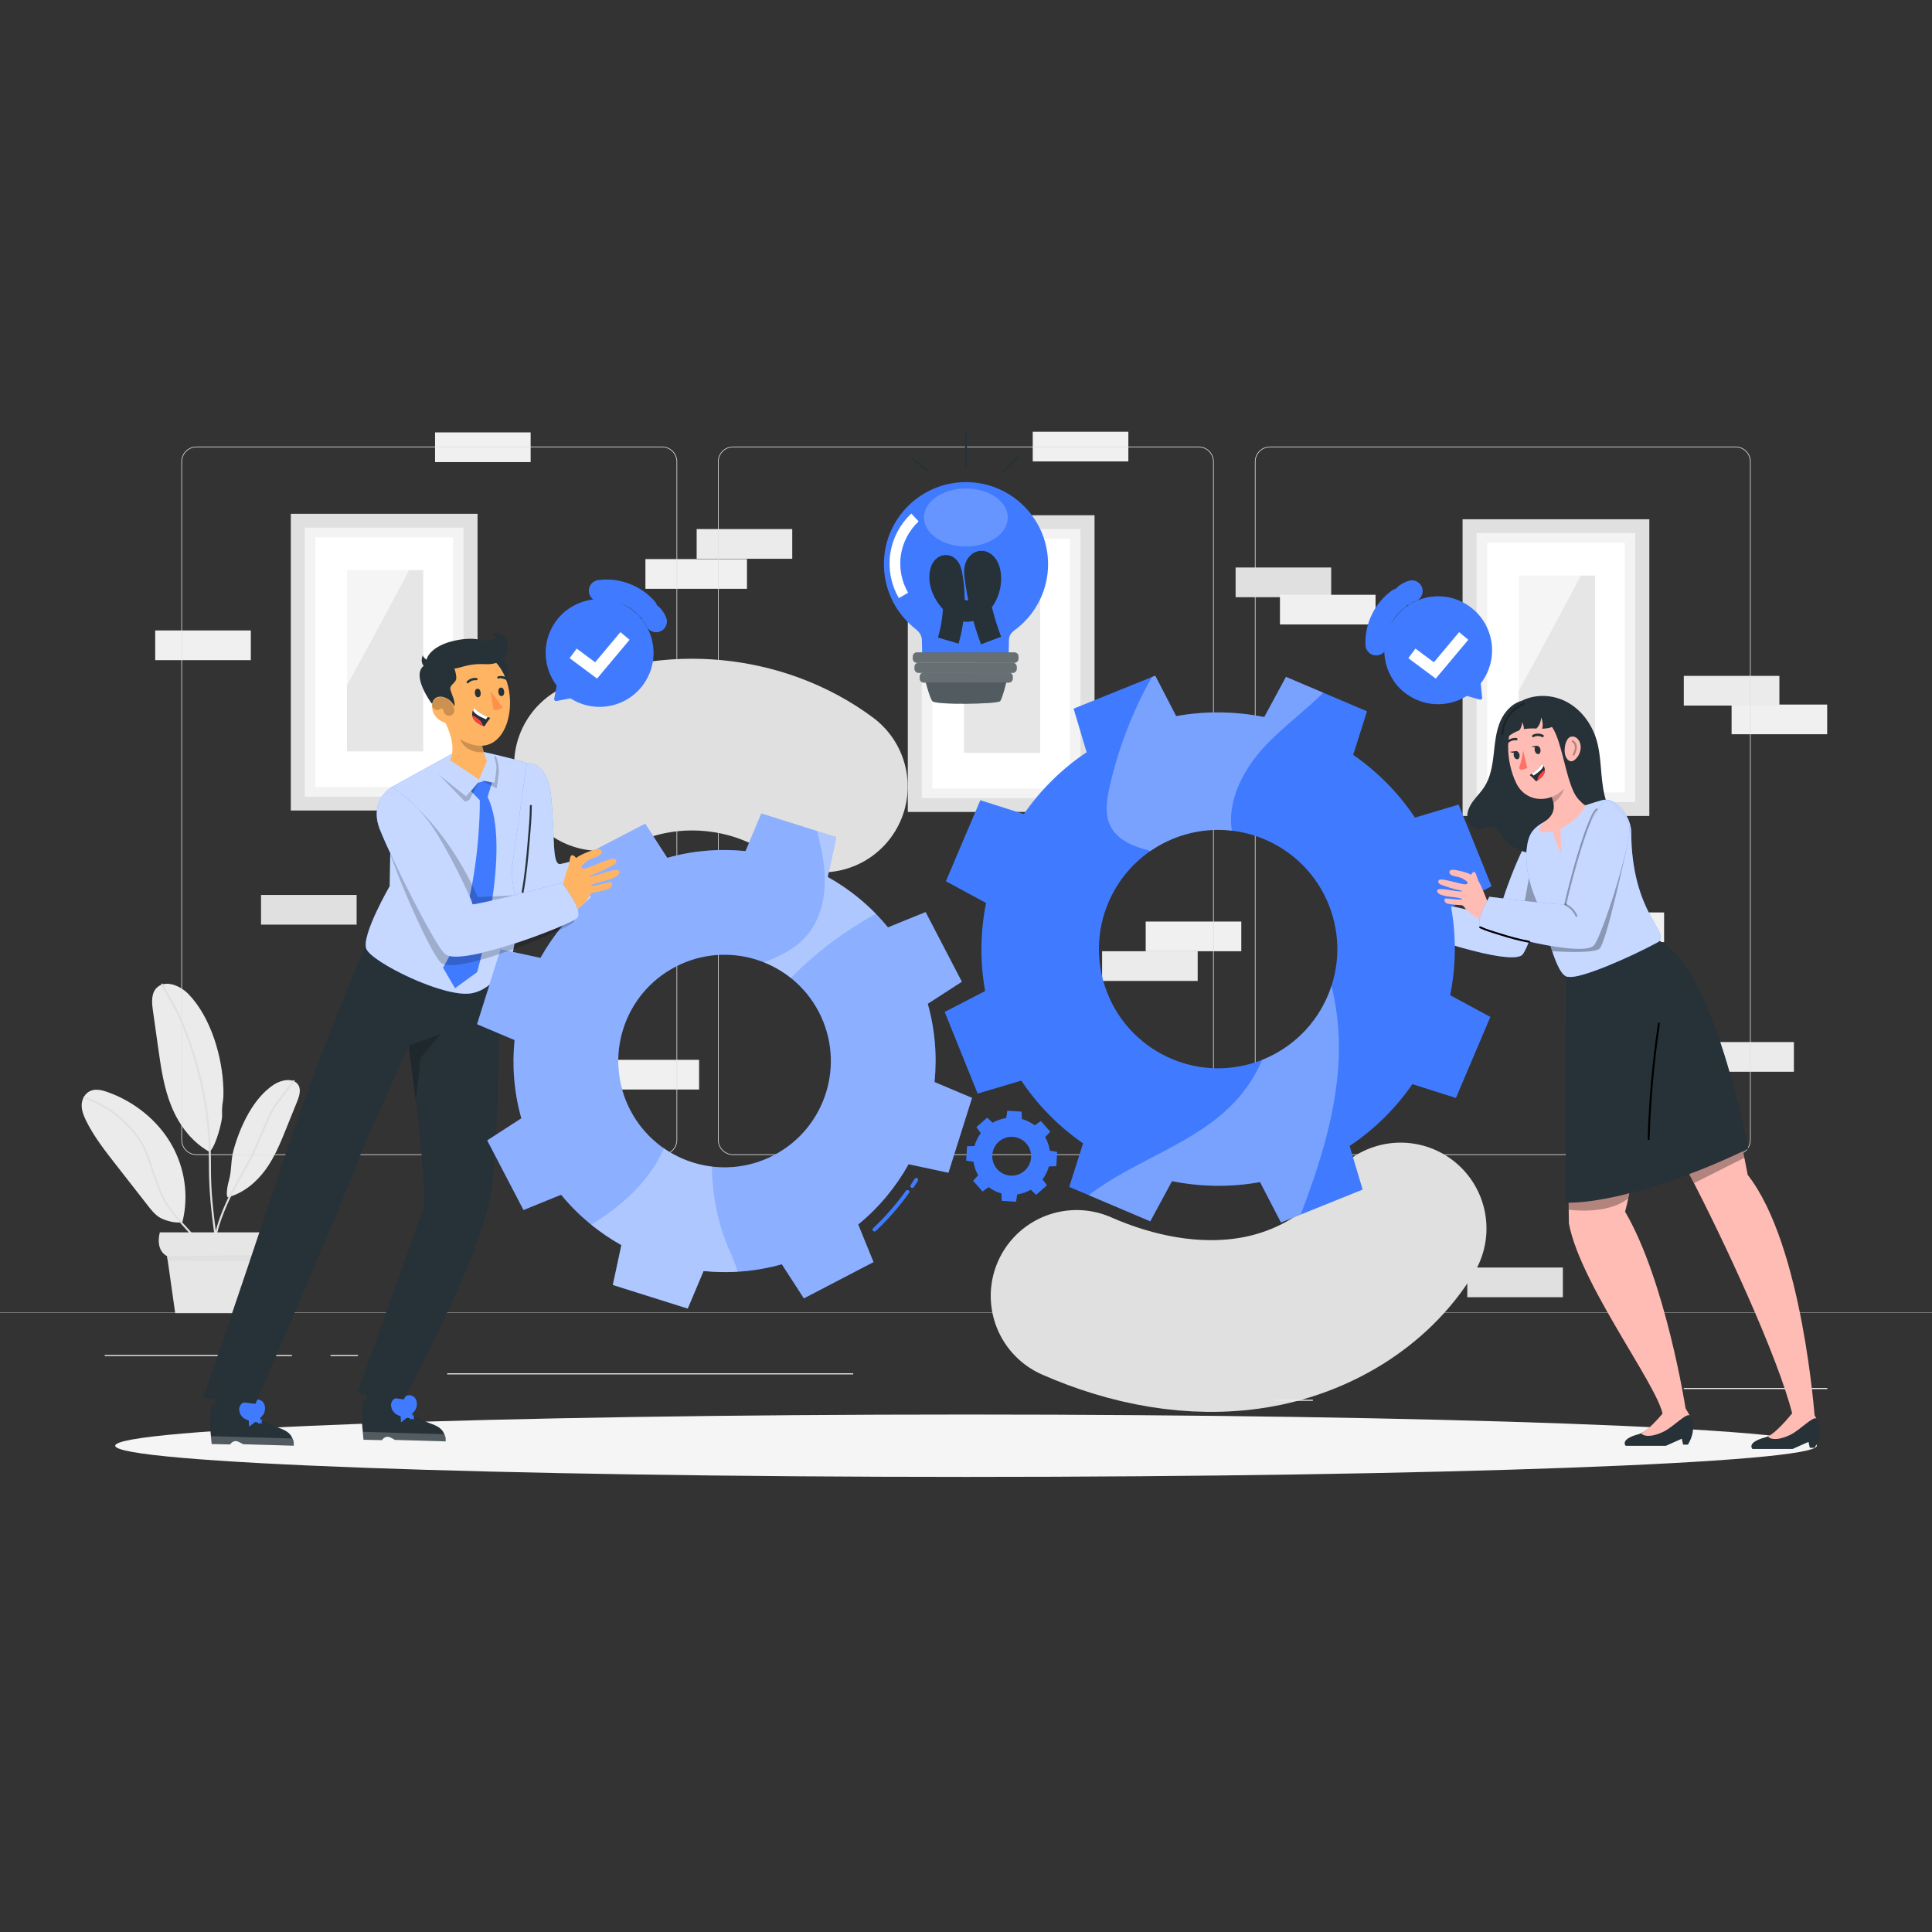 <svg width="90" height="90" viewBox="0 0 90 90" fill="none" xmlns="http://www.w3.org/2000/svg">
<rect x="0" y="0" width="90" height="90" fill="#333333" stroke="none"/>
<path d="M27.949 35.636C31.231 34.068 35.366 34.469 38.284 36.639" stroke="#E0E0E0" stroke-width="8" stroke-miterlimit="10" stroke-linecap="round" stroke-linejoin="round"/>
<path d="M38.336 35.547L37.211 37.135L39.113 37.257L38.336 35.547Z" fill="#E0E0E0"/>
<path d="M50.152 60.369C52.722 61.498 55.593 62.066 58.364 61.617C61.134 61.168 63.784 59.625 65.246 57.228" stroke="#E0E0E0" stroke-width="8" stroke-miterlimit="10" stroke-linecap="round" stroke-linejoin="round"/>
<path d="M64.277 57.021L65.803 58.112L66.007 56.398L64.277 57.021Z" fill="#E0E0E0"/>
<path d="M10.628 55.77C10.61 55.811 10.551 55.732 10.57 55.492C10.581 55.348 10.615 55.169 10.655 55.029C10.812 54.474 10.733 54.091 10.89 53.537C11.19 52.478 11.787 51.161 12.755 50.527C13.091 50.307 13.623 50.195 13.866 50.501C14.049 50.731 13.947 51.051 13.84 51.317C13.671 51.736 13.502 52.154 13.333 52.573C13.068 53.231 12.798 53.895 12.376 54.48C11.954 55.064 11.358 55.569 10.628 55.77Z" fill="#EBEBEB"/>
<path d="M10.084 57.587C10.197 57.073 10.38 56.575 10.592 56.095C10.886 55.431 11.271 54.825 11.61 54.186C11.921 53.6 12.158 52.981 12.425 52.375C12.54 52.112 12.66 51.849 12.808 51.603C12.893 51.462 12.997 51.34 13.096 51.209C13.303 50.933 13.51 50.658 13.717 50.382C13.752 50.336 13.674 50.291 13.639 50.337C13.448 50.591 13.256 50.846 13.065 51.101C12.982 51.211 12.89 51.313 12.813 51.427C12.664 51.648 12.546 51.89 12.435 52.132C12.155 52.742 11.921 53.371 11.62 53.971C11.294 54.618 10.895 55.221 10.591 55.88C10.341 56.42 10.125 56.981 9.997 57.563C9.985 57.62 10.072 57.644 10.084 57.587Z" fill="#E0E0E0"/>
<path d="M8.502 56.909C8.8 55.7 8.611 54.395 7.98 53.299C7.349 52.204 6.281 51.328 5.027 50.878C4.775 50.787 4.488 50.713 4.238 50.808C3.97 50.91 3.817 51.186 3.806 51.453C3.794 51.719 3.898 51.978 4.018 52.221C4.379 52.95 4.89 53.605 5.398 54.255C5.896 54.893 6.394 55.531 6.893 56.169C7.051 56.372 7.215 56.58 7.441 56.717C7.668 56.855 8.264 57.03 8.502 56.909Z" fill="#EBEBEB"/>
<path d="M9.777 53.645C10.085 53.333 10.353 52.188 10.347 51.995C10.324 51.232 10.429 51.467 10.406 50.705C10.362 49.249 9.833 47.401 8.783 46.312C8.419 45.934 7.765 45.64 7.35 45.971C7.039 46.218 7.066 46.662 7.118 47.037C7.201 47.627 7.284 48.217 7.367 48.806C7.498 49.733 7.631 50.67 7.988 51.544C8.346 52.419 8.954 53.239 9.836 53.701" fill="#EBEBEB"/>
<path d="M9.72 59.752C9.965 59.052 9.639 58.323 9.212 57.769C8.722 57.132 8.092 56.614 7.704 55.9C7.322 55.194 7.147 54.402 6.849 53.661C6.641 53.143 6.291 52.689 5.896 52.298C5.346 51.755 4.679 51.319 3.938 51.089C3.883 51.072 3.859 51.159 3.914 51.176C4.584 51.384 5.192 51.765 5.705 52.24C6.116 52.621 6.496 53.074 6.723 53.591C7.018 54.26 7.175 54.981 7.479 55.647C7.795 56.34 8.302 56.862 8.804 57.422C9.354 58.036 9.935 58.864 9.633 59.728C9.614 59.783 9.701 59.806 9.72 59.752Z" fill="#E0E0E0"/>
<path d="M10.389 59.971C10.295 58.939 10.123 57.917 9.996 56.889C9.929 56.347 9.875 55.804 9.847 55.259C9.817 54.683 9.834 54.108 9.816 53.532C9.78 52.416 9.63 51.302 9.371 50.216C9.237 49.654 9.073 49.099 8.88 48.555C8.706 48.061 8.519 47.555 8.28 47.088C8.064 46.665 7.818 46.255 7.588 45.84C7.56 45.789 7.482 45.834 7.51 45.885C7.729 46.28 7.948 46.675 8.167 47.07C8.368 47.431 8.514 47.831 8.661 48.217C8.863 48.748 9.037 49.291 9.183 49.84C9.475 50.94 9.653 52.069 9.712 53.205C9.742 53.779 9.723 54.355 9.743 54.929C9.761 55.467 9.804 56.004 9.864 56.538C9.993 57.685 10.194 58.822 10.299 59.971C10.305 60.028 10.395 60.029 10.389 59.971Z" fill="#E0E0E0"/>
<path d="M7.444 57.409H12.352C12.352 57.409 12.71 58.234 11.994 58.465L11.546 61.17H8.161L7.784 58.514C7.784 58.514 7.229 58.3 7.444 57.409Z" fill="#E6E6E6"/>
<path d="M7.785 58.514C9.165 58.514 10.614 58.465 11.995 58.465L11.948 58.743H7.818L7.785 58.514Z" fill="#E0E0E0"/>
<path d="M11.684 29.369H7.23V30.752H11.684V29.369Z" fill="#F0F0F0"/>
<path d="M24.719 20.143H20.266V21.526H24.719V20.143Z" fill="#F0F0F0"/>
<path d="M52.563 20.112H48.109V21.495H52.563V20.112Z" fill="#F0F0F0"/>
<path d="M85.117 32.821H80.664V34.204H85.117V32.821Z" fill="#F0F0F0"/>
<path d="M82.891 31.485H78.438V32.868H82.891V31.485Z" fill="#EBEBEB"/>
<path d="M72.805 59.047H68.352V60.43H72.805V59.047Z" fill="#E0E0E0"/>
<path d="M55.793 44.312H51.34V45.696H55.793V44.312Z" fill="#EBEBEB"/>
<path d="M57.824 42.929H53.371V44.312H57.824V42.929Z" fill="#F0F0F0"/>
<path d="M16.613 41.69H12.16V43.073H16.613V41.69Z" fill="#E0E0E0"/>
<path d="M32.567 49.371H28.113V50.754H32.567V49.371Z" fill="#F0F0F0"/>
<path d="M83.567 48.543H79.113V49.926H83.567V48.543Z" fill="#EBEBEB"/>
<path d="M77.52 42.505H73.066V43.888H77.52V42.505Z" fill="#F0F0F0"/>
<path d="M36.906 24.646H32.453V26.03H36.906V24.646Z" fill="#EBEBEB"/>
<path d="M34.797 26.045H30.066V27.428H34.797V26.045Z" fill="#F0F0F0"/>
<path d="M62.012 26.436H57.559V27.82H62.012V26.436Z" fill="#E0E0E0"/>
<path d="M64.078 27.707H59.625V29.09H64.078V27.707Z" fill="#F0F0F0"/>
<path d="M22.246 23.935H13.547V37.757H22.246V23.935Z" fill="#E0E0E0"/>
<path opacity="0.6" d="M21.59 24.579H14.199V37.112H21.59V24.579Z" fill="white"/>
<path d="M21.105 25.031H14.691V36.661H21.105V25.031Z" fill="white"/>
<path d="M19.716 26.557H16.164V35.002H19.716V26.557Z" fill="#E6E6E6"/>
<path opacity="0.6" d="M15.065 25.285C15.065 25.285 14.95 33.721 15.122 33.693C15.294 33.664 19.697 25.386 19.715 25.3L15.065 25.285Z" fill="white"/>
<path d="M76.832 24.189H68.133V38.011H76.832V24.189Z" fill="#E0E0E0"/>
<path opacity="0.6" d="M76.176 24.833H68.785V37.366H76.176V24.833Z" fill="white"/>
<path d="M75.691 25.285H69.277V36.915H75.691V25.285Z" fill="white"/>
<path d="M74.302 26.811H70.75V35.256H74.302V26.811Z" fill="#E6E6E6"/>
<path opacity="0.6" d="M69.651 25.539C69.651 25.539 69.536 33.975 69.708 33.947C69.88 33.918 74.283 25.64 74.301 25.554L69.651 25.539Z" fill="white"/>
<path d="M50.988 24.002H42.289V37.824H50.988V24.002Z" fill="#E0E0E0"/>
<path opacity="0.6" d="M50.332 24.646H42.941V37.18H50.332V24.646Z" fill="white"/>
<path d="M49.847 25.099H43.434V36.729H49.847V25.099Z" fill="white"/>
<path d="M48.458 26.623H44.906V35.069H48.458V26.623Z" fill="#E6E6E6"/>
<path opacity="0.6" d="M43.807 25.352C43.807 25.352 43.692 33.789 43.864 33.76C44.036 33.731 48.439 25.453 48.457 25.367L43.807 25.352Z" fill="white"/>
<path d="M80.85 53.803H59.16C58.773 53.803 58.457 53.488 58.457 53.1V21.507C58.457 21.119 58.773 20.804 59.16 20.804H80.85C81.238 20.804 81.553 21.119 81.553 21.507V53.1C81.553 53.488 81.238 53.803 80.85 53.803ZM59.16 20.834C58.789 20.834 58.487 21.136 58.487 21.507V53.1C58.487 53.471 58.789 53.773 59.16 53.773H80.85C81.221 53.773 81.523 53.471 81.523 53.1V21.507C81.523 21.136 81.221 20.834 80.85 20.834L59.16 20.834Z" fill="#E0E0E0"/>
<path d="M55.838 53.803H34.149C33.761 53.803 33.445 53.488 33.445 53.1V21.507C33.445 21.119 33.761 20.804 34.149 20.804H55.838C56.226 20.804 56.542 21.119 56.542 21.507V53.1C56.542 53.488 56.226 53.803 55.838 53.803ZM34.149 20.834C33.778 20.834 33.475 21.136 33.475 21.507V53.1C33.475 53.471 33.778 53.773 34.149 53.773H55.838C56.21 53.773 56.512 53.471 56.512 53.1V21.507C56.512 21.136 56.21 20.834 55.838 20.834L34.149 20.834Z" fill="#E0E0E0"/>
<path d="M30.842 53.803H9.153C8.765 53.803 8.449 53.488 8.449 53.1V21.507C8.449 21.119 8.765 20.804 9.153 20.804H30.842C31.23 20.804 31.546 21.119 31.546 21.507V53.1C31.546 53.488 31.23 53.803 30.842 53.803ZM9.153 20.834C8.781 20.834 8.479 21.136 8.479 21.507V53.1C8.479 53.471 8.781 53.773 9.153 53.773H30.842C31.214 53.773 31.516 53.471 31.516 53.1V21.507C31.516 21.136 31.213 20.834 30.842 20.834L9.153 20.834Z" fill="#E0E0E0"/>
<path d="M90 61.132H0V61.146H90V61.132Z" fill="#E0E0E0"/>
<path d="M85.125 64.657H78.438V64.708H85.125V64.657Z" fill="#EBEBEB"/>
<path d="M61.161 65.205H59.406V65.256H61.161V65.205Z" fill="#EBEBEB"/>
<path d="M13.6 63.121H4.879V63.172H13.6V63.121Z" fill="#EBEBEB"/>
<path d="M16.677 63.121H15.398V63.172H16.677V63.121Z" fill="#EBEBEB"/>
<path d="M39.746 63.974H20.832V64.024H39.746V63.974Z" fill="#EBEBEB"/>
<path d="M84.635 67.347C84.635 68.15 66.89 68.8 45.001 68.8C23.112 68.8 5.367 68.15 5.367 67.347C5.367 66.544 23.112 65.894 45.001 65.894C66.89 65.894 84.635 66.544 84.635 67.347Z" fill="#F5F5F5"/>
<path d="M42.445 21.383C42.704 21.592 42.971 21.789 43.23 21.998C43.275 22.034 43.339 21.971 43.294 21.935C43.035 21.726 42.767 21.528 42.509 21.319C42.464 21.283 42.4 21.347 42.445 21.383Z" fill="#263238"/>
<path d="M45.043 21.781C45.043 21.235 45.043 20.689 45.043 20.142C45.043 20.084 44.953 20.084 44.953 20.142C44.953 20.689 44.953 21.235 44.953 21.781C44.953 21.839 45.043 21.839 45.043 21.781Z" fill="#263238"/>
<path d="M46.756 22.051C46.987 21.811 47.219 21.571 47.45 21.33C47.49 21.288 47.427 21.225 47.387 21.267C47.155 21.507 46.924 21.747 46.693 21.988C46.652 22.029 46.716 22.093 46.756 22.051Z" fill="#263238"/>
<path d="M43.047 31.492C43.047 31.492 43.289 32.474 43.431 32.661C43.572 32.848 46.47 32.802 46.591 32.661C46.712 32.52 46.949 31.492 46.949 31.492H43.047Z" fill="#263238"/>
<path opacity="0.2" d="M43.047 31.492C43.047 31.492 43.289 32.474 43.431 32.661C43.572 32.848 46.47 32.802 46.591 32.661C46.712 32.52 46.949 31.492 46.949 31.492H43.047Z" fill="white"/>
<path d="M45.045 22.459C42.933 22.434 41.201 24.126 41.176 26.238C41.163 27.384 41.664 28.476 42.542 29.212C42.703 29.345 42.95 29.506 42.944 29.841C42.944 29.851 42.961 30.676 42.961 30.676H46.983C46.983 30.676 47.001 29.819 47.001 29.809C47.001 29.515 47.228 29.388 47.396 29.256C48.285 28.542 48.809 27.468 48.823 26.328C48.848 24.216 47.156 22.484 45.045 22.459Z" fill="#407BFF"/>
<path opacity="0.2" d="M46.946 24.107C46.946 24.851 46.075 25.456 44.995 25.456C43.914 25.456 43.043 24.851 43.043 24.107C43.043 23.362 43.914 22.756 44.995 22.756C46.075 22.756 46.946 23.361 46.946 24.107Z" fill="white"/>
<path d="M42.087 27.737C41.754 27.166 41.622 26.481 41.718 25.828C41.815 25.174 42.139 24.557 42.623 24.106" stroke="white" stroke-width="0.5" stroke-miterlimit="10"/>
<path d="M44.173 29.841C44.467 28.843 44.518 27.753 44.321 26.725C44.289 26.558 44.214 26.358 44.065 26.354C43.931 26.351 43.843 26.515 43.815 26.664C43.713 27.189 43.985 27.723 44.334 28.086C44.522 28.282 44.751 28.454 45.006 28.466C45.263 28.479 45.507 28.327 45.693 28.125C46.048 27.739 46.224 27.134 46.096 26.593C46.041 26.365 45.879 26.12 45.675 26.163C45.553 26.189 45.463 26.319 45.431 26.457C45.4 26.595 45.415 26.741 45.433 26.882C45.563 27.898 45.811 28.895 46.169 29.838" stroke="#263238" stroke-miterlimit="10"/>
<path d="M47.255 30.875H42.713C42.608 30.875 42.523 30.79 42.523 30.685V30.58C42.523 30.475 42.608 30.39 42.713 30.39H47.255C47.36 30.39 47.445 30.475 47.445 30.58V30.685C47.445 30.79 47.36 30.875 47.255 30.875Z" fill="#263238"/>
<path opacity="0.3" d="M47.255 30.875H42.713C42.608 30.875 42.523 30.79 42.523 30.685V30.58C42.523 30.475 42.608 30.39 42.713 30.39H47.255C47.36 30.39 47.445 30.475 47.445 30.58V30.685C47.445 30.79 47.36 30.875 47.255 30.875Z" fill="white"/>
<path d="M47.176 31.345H42.789C42.685 31.345 42.602 31.261 42.602 31.157V31.062C42.602 30.959 42.685 30.875 42.789 30.875H47.176C47.28 30.875 47.364 30.959 47.364 31.062V31.157C47.364 31.261 47.28 31.345 47.176 31.345Z" fill="#263238"/>
<path opacity="0.3" d="M47.176 31.345H42.789C42.685 31.345 42.602 31.261 42.602 31.157V31.062C42.602 30.959 42.685 30.875 42.789 30.875H47.176C47.28 30.875 47.364 30.959 47.364 31.062V31.157C47.364 31.261 47.28 31.345 47.176 31.345Z" fill="white"/>
<path d="M46.992 31.799H43.031C42.928 31.799 42.844 31.715 42.844 31.611V31.517C42.844 31.413 42.928 31.329 43.031 31.329H46.992C47.096 31.329 47.18 31.413 47.18 31.517V31.611C47.18 31.715 47.096 31.799 46.992 31.799Z" fill="#263238"/>
<path opacity="0.3" d="M46.992 31.799H43.031C42.928 31.799 42.844 31.715 42.844 31.611V31.517C42.844 31.413 42.928 31.329 43.031 31.329H46.992C47.096 31.329 47.18 31.413 47.18 31.517V31.611C47.18 31.715 47.096 31.799 46.992 31.799Z" fill="white"/>
<path d="M68.502 28.281C67.354 27.42 65.71 27.689 64.901 28.898C64.189 29.964 64.41 31.431 65.404 32.24C66.27 32.945 67.448 32.974 68.332 32.418L68.934 32.591C68.993 32.608 69.051 32.56 69.044 32.499L68.978 31.833C68.986 31.822 68.996 31.812 69.004 31.801C69.837 30.69 69.612 29.115 68.502 28.281Z" fill="#407BFF"/>
<path d="M64.109 30.032C64.067 29.216 64.466 28.39 65.131 27.916" stroke="#407BFF" stroke-miterlimit="10" stroke-linecap="round" stroke-linejoin="round"/>
<path d="M65.445 27.709C65.541 27.629 65.654 27.57 65.773 27.535" stroke="#407BFF" stroke-miterlimit="10" stroke-linecap="round" stroke-linejoin="round"/>
<path d="M66.883 31.611L65.606 30.66L65.938 30.214L66.794 30.852L67.972 29.447L68.398 29.804L66.883 31.611Z" fill="white"/>
<path d="M30.069 31.737C30.824 30.517 30.408 28.903 29.131 28.206C28.006 27.593 26.565 27.945 25.849 29.007C25.224 29.933 25.302 31.109 25.934 31.939L25.816 32.554C25.804 32.615 25.857 32.668 25.918 32.656L26.575 32.53C26.587 32.537 26.597 32.546 26.609 32.553C27.79 33.283 29.339 32.918 30.069 31.737Z" fill="#407BFF"/>
<path d="M27.93 27.519C28.739 27.404 29.597 27.727 30.129 28.348" stroke="#407BFF" stroke-miterlimit="10" stroke-linecap="round" stroke-linejoin="round"/>
<path d="M30.363 28.641C30.451 28.729 30.521 28.836 30.566 28.952" stroke="#407BFF" stroke-miterlimit="10" stroke-linecap="round" stroke-linejoin="round"/>
<path d="M27.813 31.611L26.535 30.66L26.867 30.214L27.724 30.852L28.901 29.447L29.327 29.804L27.813 31.611Z" fill="white"/>
<path d="M46.871 52.084C46.645 52.116 46.431 52.192 46.239 52.301L45.986 52.064L45.485 52.507L45.689 52.787C45.557 52.964 45.455 53.166 45.395 53.387L45.049 53.398L45.008 54.065L45.349 54.119C45.382 54.345 45.458 54.559 45.567 54.751L45.33 55.004L45.772 55.504L46.053 55.3C46.23 55.433 46.432 55.535 46.653 55.595L46.664 55.94L47.331 55.982L47.385 55.64C47.611 55.608 47.824 55.532 48.017 55.422L48.269 55.66L48.77 55.217L48.566 54.937C48.699 54.76 48.8 54.557 48.861 54.337L49.206 54.326L49.248 53.659L48.906 53.605C48.874 53.379 48.798 53.165 48.688 52.973L48.926 52.72L48.483 52.219L48.203 52.423C48.026 52.291 47.824 52.189 47.603 52.129L47.592 51.784L46.925 51.742L46.871 52.084ZM48.031 53.918C48 54.417 47.57 54.796 47.072 54.765C46.573 54.734 46.194 54.304 46.225 53.806C46.256 53.307 46.685 52.928 47.184 52.959C47.682 52.99 48.062 53.419 48.031 53.918Z" fill="#407BFF"/>
<path d="M65.318 42.828C65.318 42.828 64.819 42.562 64.665 42.355C64.51 42.148 64.484 42.173 64.472 42.169C64.46 42.164 63.834 42.141 63.743 42.07C63.651 41.999 63.635 41.876 63.701 41.858C63.768 41.841 64.308 41.923 64.448 41.899C64.587 41.875 64.361 41.821 63.989 41.781C63.617 41.741 63.298 41.662 63.322 41.484C63.345 41.306 64.2 41.541 64.431 41.526C64.662 41.511 64.233 41.464 63.911 41.352C63.589 41.239 63.319 41.201 63.387 41.019C63.456 40.837 64.496 41.242 64.673 41.192C64.85 41.142 64.675 41.022 64.501 40.924C64.328 40.826 63.988 40.829 63.92 40.704C63.852 40.58 63.926 40.522 64.051 40.517C64.175 40.511 64.759 40.64 64.9 40.752C64.9 40.752 64.972 40.604 65.058 40.619C65.144 40.634 65.193 40.986 65.283 41.109C65.374 41.231 65.694 42.067 65.694 42.067L65.318 42.828Z" fill="#FFB463"/>
<path d="M71.625 38.488C70.8 39.305 69.764 42.544 69.801 42.65C69.838 42.756 65.76 41.774 65.76 41.774C65.76 41.774 65.047 42.99 65.368 43.208C65.69 43.425 70.479 45.092 70.942 44.447C71.323 43.915 72.33 40.736 72.642 39.472L71.625 38.488Z" fill="#407BFF"/>
<path opacity="0.7" d="M71.625 38.488C70.8 39.305 69.764 42.544 69.801 42.65C69.838 42.756 65.76 41.774 65.76 41.774C65.76 41.774 65.047 42.99 65.368 43.208C65.69 43.425 70.479 45.092 70.942 44.447C71.323 43.915 72.33 40.736 72.642 39.472L71.625 38.488Z" fill="white"/>
<path d="M73.204 47.172C73.204 47.172 73.017 53.094 73.085 56.992C73.656 60.056 77.859 65.35 77.442 66.18C77.457 66.366 78.347 65.729 78.522 65.617C78.522 65.617 77.603 59.695 75.703 56.445C76.744 52.518 76.049 46.995 76.049 46.995L73.204 47.172Z" fill="#FFBCB4"/>
<path opacity="0.3" d="M73.077 56.353C73.077 56.353 74.886 56.62 75.853 55.818L75.899 55.59L73.07 55.993L73.077 56.353Z" fill="black"/>
<path d="M73.832 45.943C73.832 45.943 77.393 52.151 78.978 55.243C80.642 58.493 83.178 64.023 83.603 66.368C83.829 66.429 84.189 66.345 84.544 66.11C84.544 66.11 83.981 57.995 81.416 54.733C79.864 46.394 77.17 45.028 77.17 45.028L73.832 45.943Z" fill="#FFBCB4"/>
<path opacity="0.3" d="M78.695 54.695L78.914 55.116L81.261 53.934L81.182 53.578L78.695 54.695Z" fill="black"/>
<path d="M84.531 67.445H84.308L84.246 67.169L83.506 67.498H81.634C81.634 67.498 81.336 67.198 82.228 66.96C82.272 66.948 82.314 66.932 82.355 66.911C82.831 66.688 83.508 65.935 83.508 65.935H84.536C84.567 65.982 84.596 66.032 84.62 66.083C84.734 66.314 84.925 66.788 84.531 67.445Z" fill="#263238"/>
<path d="M84.617 66.094C84.482 65.938 83.864 66.607 83.411 66.834C83.007 67.035 82.553 67.124 82.352 66.919C82.828 66.696 83.576 65.723 83.576 65.723H84.404C84.404 65.723 84.577 65.991 84.617 66.094Z" fill="#FFBCB4"/>
<path d="M78.629 67.297H78.406L78.344 67.021L77.604 67.351H75.731C75.731 67.351 75.433 67.051 76.326 66.812C76.37 66.8 76.412 66.784 76.452 66.764C76.928 66.541 77.605 65.787 77.605 65.787H78.634C78.665 65.835 78.693 65.884 78.718 65.935C78.837 66.166 79.024 66.641 78.629 67.297Z" fill="#263238"/>
<path d="M78.715 65.947C78.579 65.791 77.961 66.46 77.509 66.686C77.105 66.888 76.65 66.977 76.449 66.772C76.925 66.549 77.674 65.575 77.674 65.575H78.501C78.501 65.575 78.667 65.844 78.715 65.947Z" fill="#FFBCB4"/>
<path d="M77.231 43.793L77.206 43.52C75.709 44.026 74.484 44.507 72.914 44.688L73.002 45.181C72.905 46.07 72.946 53.357 72.946 56.026C75.054 56.063 78.64 54.888 81.445 53.506C81.199 52.307 79.668 44.892 77.231 43.793Z" fill="#263238"/>
<path d="M77.236 47.667C76.971 49.455 76.809 51.257 76.754 53.064C76.752 53.122 76.842 53.122 76.844 53.064C76.899 51.265 77.059 49.471 77.322 47.691C77.331 47.635 77.244 47.61 77.236 47.667Z" fill="black"/>
<path d="M74.748 37.054C74.541 36.2 74.62 35.291 74.367 34.45C74.146 33.72 73.66 33.059 72.988 32.699C72.346 32.356 71.536 32.316 70.89 32.645C70.444 32.766 70.086 33.153 69.897 33.584C69.682 34.075 69.641 34.62 69.58 35.152C69.519 35.684 69.428 36.232 69.133 36.678C68.984 36.904 68.789 37.095 68.629 37.312C68.468 37.528 68.338 37.786 68.353 38.056C68.368 38.325 68.567 38.597 68.836 38.617C69.078 38.635 69.318 38.457 69.55 38.528C69.741 38.586 69.843 38.785 69.957 38.949C70.288 39.425 70.856 39.695 71.429 39.777C72.002 39.859 72.587 39.773 73.154 39.655C73.528 39.577 73.906 39.484 74.237 39.293C74.569 39.102 74.852 38.798 74.941 38.426C75.049 37.972 74.858 37.508 74.748 37.054Z" fill="#263238"/>
<path opacity="0.3" d="M71.634 42.1L71.222 40.905L71.027 41.989L71.634 42.1Z" fill="black"/>
<path d="M71.107 39.649C71.057 40.613 71.35 41.49 71.634 42.1C71.981 42.904 72.446 45.58 73.082 45.505C73.63 45.596 75.862 44.63 77.239 43.888C77.85 43.421 76.004 42.614 75.987 38.743C75.987 38.075 75.293 37.09 74.62 37.278C74.44 37.329 74.251 37.385 74.06 37.448C73.381 37.657 72.717 37.911 72.072 38.21C71.864 38.311 72.277 38.098 72.072 38.21C71.336 38.594 71.188 38.879 71.107 39.649Z" fill="#407BFF"/>
<path opacity="0.7" d="M71.107 39.649C71.057 40.613 71.35 41.49 71.634 42.1C71.981 42.904 72.446 45.58 73.082 45.505C73.63 45.596 75.862 44.63 77.239 43.888C77.85 43.421 76.004 42.614 75.987 38.743C75.987 38.075 75.293 37.09 74.62 37.278C74.44 37.329 74.251 37.385 74.06 37.448C73.381 37.657 72.717 37.911 72.072 38.21C71.864 38.311 72.277 38.098 72.072 38.21C71.336 38.594 71.188 38.879 71.107 39.649Z" fill="white"/>
<path d="M73.088 35.35C73.141 36.056 73.288 37.236 73.861 37.518C73.861 37.518 73.651 38.109 72.697 38.608C72.693 39.004 72.712 39.4 72.752 39.794C72.752 39.794 72.326 39.009 72.352 38.709C71.222 39.002 71.911 38.307 71.911 38.307C72.586 37.874 72.414 37.334 72.15 36.863L73.088 35.35Z" fill="#FFBCB4"/>
<path opacity="0.2" d="M72.722 36.161L72.258 37.108C72.332 37.21 72.37 37.409 72.37 37.409C72.619 37.245 72.95 36.801 72.875 36.498C72.845 36.377 72.793 36.263 72.722 36.161Z" fill="black"/>
<path d="M73.269 34.105C73.44 35.216 73.537 35.681 73.12 36.392C72.491 37.46 71.123 37.498 70.629 36.476C70.184 35.557 69.976 33.893 70.927 33.17C71.544 32.667 72.452 32.759 72.956 33.376C73.126 33.585 73.234 33.837 73.269 34.105Z" fill="#FFBCB4"/>
<path d="M72.104 33.668C72.942 34.208 72.921 37.835 74.085 37.367C75.248 36.899 73.321 33.046 72.485 32.915C71.649 32.783 72.104 33.668 72.104 33.668Z" fill="#263238"/>
<path d="M72.487 32.929C72.592 33.692 72.542 33.916 71.841 33.947C71.885 33.771 71.866 33.585 71.788 33.422C71.786 33.615 71.709 33.8 71.573 33.938C71.378 33.925 71.183 33.934 70.989 33.963C70.987 33.852 70.961 33.743 70.911 33.644C70.904 33.781 70.857 33.913 70.776 34.023C70.582 34.094 70.402 34.196 70.242 34.325C69.979 33.572 70.961 32.316 72.487 32.929Z" fill="#263238"/>
<path d="M73.632 34.872C73.613 35.089 73.502 35.286 73.329 35.417C73.109 35.568 72.906 35.327 72.888 35.02C72.872 34.744 72.966 34.331 73.225 34.311C73.485 34.292 73.667 34.586 73.632 34.872Z" fill="#FFBCB4"/>
<path d="M71.753 34.887C71.784 34.989 71.754 35.094 71.684 35.122C71.615 35.149 71.532 35.089 71.501 34.987C71.469 34.886 71.5 34.78 71.569 34.753C71.639 34.725 71.721 34.785 71.753 34.887Z" fill="#263238"/>
<path d="M71.879 34.339C71.865 34.344 71.85 34.344 71.836 34.337C71.625 34.226 71.449 34.333 71.447 34.334C71.421 34.35 71.388 34.342 71.374 34.314C71.359 34.287 71.369 34.252 71.395 34.236C71.405 34.23 71.625 34.096 71.888 34.234C71.914 34.248 71.924 34.282 71.91 34.31C71.903 34.324 71.891 34.334 71.879 34.339Z" fill="#263238"/>
<path d="M70.192 34.646C70.178 34.645 70.165 34.64 70.155 34.63C70.134 34.609 70.136 34.574 70.159 34.552C70.391 34.332 70.64 34.378 70.651 34.38C70.681 34.386 70.698 34.415 70.69 34.445C70.682 34.475 70.651 34.495 70.621 34.489C70.612 34.487 70.417 34.454 70.234 34.629C70.222 34.64 70.207 34.646 70.192 34.646Z" fill="#263238"/>
<path d="M70.953 34.964C70.953 34.964 70.897 35.422 70.775 35.732C70.754 35.787 70.793 35.846 70.852 35.85C71.001 35.862 71.146 35.773 71.146 35.773L70.953 34.964Z" fill="#FF7168"/>
<path d="M71.594 34.741L71.328 34.775C71.328 34.775 71.662 34.892 71.594 34.741Z" fill="#263238"/>
<path d="M70.776 35.127C70.808 35.229 70.777 35.334 70.708 35.362C70.638 35.39 70.556 35.33 70.524 35.228C70.493 35.126 70.523 35.021 70.593 34.993C70.662 34.965 70.745 35.026 70.776 35.127Z" fill="#263238"/>
<path d="M70.602 34.99L70.336 35.024C70.336 35.024 70.573 35.145 70.602 34.99Z" fill="#263238"/>
<g opacity="0.3">
<path d="M73.237 34.572C73.32 34.615 73.36 34.705 73.364 34.795C73.369 34.913 73.318 35.026 73.27 35.132C73.26 35.154 73.264 35.18 73.286 35.193C73.305 35.205 73.338 35.199 73.348 35.177C73.404 35.052 73.466 34.917 73.453 34.777C73.443 34.663 73.388 34.549 73.283 34.495C73.231 34.468 73.186 34.546 73.237 34.572Z" fill="black"/>
</g>
<path d="M71.258 36.106C71.379 36.199 71.557 36.4 71.557 36.4C71.578 36.387 71.599 36.374 71.619 36.361C71.901 36.18 71.972 36.003 71.965 35.861C71.96 35.784 71.932 35.717 71.902 35.667C71.869 35.608 71.831 35.574 71.831 35.574C71.74 35.759 71.49 35.948 71.353 36.043C71.296 36.084 71.258 36.106 71.258 36.106Z" fill="#263238"/>
<path d="M71.352 36.043L71.442 36.128C71.707 35.956 71.87 35.801 71.901 35.667C71.868 35.608 71.83 35.574 71.83 35.574C71.738 35.759 71.489 35.948 71.352 36.043Z" fill="white"/>
<path d="M71.621 36.36C71.903 36.179 71.973 36.003 71.966 35.861C71.873 35.927 71.767 36.016 71.694 36.124C71.637 36.207 71.621 36.288 71.621 36.36Z" fill="#FF3F3E"/>
<path opacity="0.3" d="M72.231 44.063L72.309 44.309C72.309 44.309 74.165 44.441 74.498 44.205C74.83 43.968 75.746 39.632 75.746 39.632C75.746 39.632 74.053 43.602 73.976 43.685C73.898 43.768 72.231 44.063 72.231 44.063Z" fill="black"/>
<g opacity="0.3">
<path d="M70.973 32.745C70.383 32.979 69.968 33.562 69.945 34.197C69.943 34.255 70.033 34.255 70.035 34.197C70.056 33.606 70.446 33.05 70.997 32.832C71.05 32.811 71.027 32.724 70.973 32.745Z" fill="black"/>
</g>
<path d="M50.619 35.043C49.45 35.822 48.469 36.806 47.695 37.922L45.668 37.277L44.063 41.052L45.935 42.064C45.669 43.395 45.642 44.784 45.892 46.166L44.008 47.141L45.543 50.944L47.576 50.339C48.355 51.507 49.338 52.488 50.454 53.262L49.809 55.29L53.584 56.894L54.596 55.023C55.928 55.288 57.317 55.316 58.699 55.066L59.674 56.95L63.477 55.415L62.871 53.382C64.04 52.603 65.021 51.619 65.795 50.504L67.822 51.148L69.426 47.373L67.555 46.361C67.821 45.03 67.848 43.641 67.598 42.259L69.482 41.284L67.947 37.481L65.914 38.087C65.135 36.918 64.151 35.937 63.036 35.163L63.68 33.135L59.905 31.531L58.894 33.403C57.562 33.137 56.173 33.109 54.791 33.36L53.816 31.476L50.012 33.011L50.619 35.043ZM61.894 42.135C63.041 44.978 61.666 48.214 58.823 49.361C55.979 50.509 52.743 49.134 51.596 46.29C50.448 43.447 51.823 40.211 54.667 39.063C57.511 37.916 60.746 39.291 61.894 42.135Z" fill="#407BFF"/>
<g opacity="0.3">
<path d="M51.688 36.666C51.553 37.273 51.454 37.938 51.735 38.492C52.078 39.17 52.829 39.435 53.594 39.642C53.923 39.415 54.281 39.22 54.667 39.064C55.561 38.703 56.493 38.592 57.387 38.697C57.148 37.281 57.953 35.774 58.978 34.701C59.809 33.833 60.792 33.109 61.646 32.271L59.906 31.531L58.894 33.403C57.562 33.137 56.173 33.109 54.791 33.36L53.816 31.476L53.661 31.538C52.758 33.139 52.09 34.872 51.688 36.666Z" fill="white"/>
</g>
<g opacity="0.3">
<path d="M62.333 49.814C62.433 48.521 62.342 47.187 62.025 45.927C61.535 47.434 60.407 48.722 58.822 49.362C58.815 49.365 58.808 49.367 58.801 49.37C58.481 50.107 58.038 50.789 57.482 51.371C55.633 53.308 52.812 54.059 50.719 55.677L53.584 56.894L54.596 55.023C55.927 55.289 57.317 55.316 58.698 55.066L59.673 56.95L60.594 56.578C61.425 54.385 62.152 52.144 62.333 49.814Z" fill="white"/>
</g>
<path d="M68.943 42.828C68.943 42.828 68.444 42.562 68.29 42.355C68.135 42.148 68.109 42.173 68.097 42.169C68.085 42.164 67.459 42.141 67.368 42.07C67.276 41.999 67.26 41.876 67.326 41.858C67.393 41.841 67.933 41.923 68.073 41.899C68.212 41.875 67.986 41.821 67.614 41.781C67.242 41.741 66.923 41.662 66.947 41.484C66.97 41.306 67.825 41.541 68.056 41.526C68.287 41.511 67.858 41.464 67.536 41.352C67.214 41.239 66.944 41.201 67.012 41.019C67.081 40.837 68.121 41.242 68.298 41.192C68.475 41.142 68.3 41.022 68.126 40.924C67.953 40.826 67.613 40.829 67.545 40.704C67.477 40.58 67.552 40.522 67.676 40.517C67.8 40.511 68.384 40.64 68.525 40.752C68.525 40.752 68.597 40.604 68.683 40.619C68.769 40.634 68.818 40.986 68.909 41.109C68.999 41.231 69.319 42.067 69.319 42.067L68.943 42.828Z" fill="#FFBCB4"/>
<path d="M75.09 37.373C75.392 37.632 75.945 38.246 75.915 38.642C75.822 39.879 74.652 43.489 74.27 44.021C73.808 44.666 69.311 43.425 68.989 43.208C68.668 42.99 69.381 41.774 69.381 41.774C69.381 41.774 72.959 42.219 72.921 42.113C72.885 42.007 73.571 39.186 74.143 38.23C74.715 37.274 74.793 37.126 75.09 37.373C75.093 37.376 75.087 37.371 75.09 37.373Z" fill="#407BFF"/>
<path opacity="0.7" d="M75.09 37.373C75.392 37.632 75.945 38.246 75.915 38.642C75.822 39.879 74.652 43.489 74.27 44.021C73.808 44.666 69.311 43.425 68.989 43.208C68.668 42.99 69.381 41.774 69.381 41.774C69.381 41.774 72.959 42.219 72.921 42.113C72.885 42.007 73.571 39.186 74.143 38.23C74.715 37.274 74.793 37.126 75.09 37.373C75.093 37.376 75.087 37.371 75.09 37.373Z" fill="white"/>
<g opacity="0.3">
<path d="M72.963 42.125C73.17 41.246 73.401 40.371 73.669 39.508C73.787 39.131 73.91 38.755 74.058 38.388C74.147 38.169 74.24 37.905 74.41 37.734C74.451 37.693 74.388 37.629 74.347 37.67C74.186 37.832 74.094 38.07 74.008 38.277C73.854 38.644 73.728 39.023 73.608 39.403C73.328 40.292 73.09 41.194 72.876 42.101C72.863 42.157 72.95 42.181 72.963 42.125Z" fill="black"/>
</g>
<g opacity="0.3">
<path d="M72.897 42.177C73.122 42.28 73.3 42.464 73.398 42.69C73.408 42.713 73.441 42.718 73.46 42.707C73.483 42.693 73.486 42.667 73.476 42.645C73.373 42.406 73.179 42.208 72.942 42.099C72.92 42.089 72.894 42.093 72.881 42.115C72.87 42.135 72.875 42.166 72.897 42.177Z" fill="black"/>
</g>
<path d="M68.93 43.236C69.222 43.372 69.54 43.464 69.847 43.56C70.297 43.7 70.754 43.83 71.218 43.914C71.275 43.925 71.299 43.838 71.242 43.828C70.788 43.745 70.342 43.619 69.902 43.483C69.592 43.387 69.269 43.296 68.975 43.158C68.923 43.134 68.877 43.211 68.93 43.236Z" fill="black"/>
<path d="M10.202 63.802L9.938 65.776L11.162 65.816L12.502 62.908L10.202 63.802Z" fill="#263238"/>
<path d="M10.095 65.555C10.253 65.71 10.607 65.698 10.769 65.579L10.78 65.349C10.815 65.156 10.887 65.066 11.095 65.098C11.197 65.114 11.322 65.242 11.401 65.43C11.543 65.767 11.717 65.906 11.717 65.906C11.717 65.906 12.634 66.396 12.966 66.508C13.163 66.575 13.427 66.675 13.564 66.892C13.603 66.954 13.638 67.028 13.667 67.114C13.691 67.185 13.686 67.343 13.686 67.346L11.326 67.277C11.326 67.277 11.089 67.13 10.987 67.13C10.805 67.132 10.719 67.288 10.719 67.288L9.861 67.269C9.861 67.269 9.848 67.136 9.83 66.943L9.83 66.943C9.822 66.856 9.812 66.756 9.802 66.651C9.76 66.201 9.832 65.668 9.821 65.541C9.802 65.317 10.095 65.555 10.095 65.555Z" fill="#263238"/>
<path d="M12.213 66.148C12.203 66.138 12.187 66.137 12.174 66.144C12.117 66.178 12.068 66.226 12.035 66.287C12.017 66.32 12.068 66.352 12.086 66.32C12.115 66.265 12.158 66.223 12.208 66.193C12.224 66.183 12.228 66.162 12.214 66.149C12.214 66.148 12.213 66.148 12.213 66.148Z" fill="#407BFF"/>
<path d="M12.034 66.045C12.023 66.035 12.007 66.033 11.995 66.041C11.937 66.075 11.889 66.123 11.855 66.184C11.838 66.216 11.888 66.249 11.906 66.216C11.936 66.162 11.978 66.119 12.028 66.09C12.045 66.08 12.048 66.058 12.034 66.045C12.034 66.045 12.034 66.045 12.034 66.045Z" fill="#407BFF"/>
<path d="M11.846 65.948C11.836 65.938 11.819 65.937 11.807 65.944C11.75 65.978 11.701 66.026 11.668 66.087C11.65 66.119 11.7 66.152 11.718 66.119C11.748 66.065 11.791 66.022 11.841 65.993C11.857 65.983 11.86 65.962 11.847 65.948C11.846 65.948 11.846 65.948 11.846 65.948Z" fill="#407BFF"/>
<path opacity="0.2" d="M13.622 67.011C13.637 67.045 13.652 67.082 13.666 67.121C13.69 67.192 13.685 67.35 13.685 67.354L11.325 67.284C11.325 67.284 11.088 67.137 10.986 67.138C10.804 67.139 10.718 67.295 10.718 67.295L9.86 67.276C9.86 67.276 9.847 67.143 9.829 66.95L9.829 66.95C9.827 66.935 9.826 66.917 9.824 66.901L13.622 67.011Z" fill="white"/>
<path d="M11.826 65.975C11.821 65.893 11.816 65.811 11.826 65.729C11.836 65.647 11.861 65.566 11.91 65.5C11.933 65.47 11.966 65.441 12.005 65.445C12.045 65.448 12.073 65.486 12.086 65.524C12.11 65.598 12.097 65.68 12.061 65.749C12.025 65.817 11.887 65.928 11.826 65.975Z" stroke="#407BFF" stroke-width="0.5" stroke-miterlimit="10"/>
<path d="M11.816 65.975C11.787 65.899 11.756 65.822 11.713 65.752C11.67 65.682 11.613 65.618 11.541 65.579C11.507 65.561 11.465 65.549 11.432 65.568C11.397 65.588 11.387 65.635 11.392 65.675C11.4 65.751 11.447 65.821 11.508 65.868C11.569 65.915 11.741 65.959 11.816 65.975Z" stroke="#407BFF" stroke-width="0.5" stroke-miterlimit="10"/>
<path d="M17.276 63.6L17.012 65.574L18.236 65.615L19.576 62.707L17.276 63.6Z" fill="#263238"/>
<path d="M17.169 65.354C17.327 65.509 17.68 65.497 17.843 65.377L17.855 65.147C17.889 64.954 17.961 64.865 18.169 64.897C18.271 64.913 18.396 65.041 18.475 65.229C18.617 65.566 18.791 65.705 18.791 65.705C18.791 65.705 19.709 66.195 20.04 66.307C20.237 66.374 20.501 66.474 20.638 66.691C20.677 66.753 20.712 66.826 20.741 66.913C20.765 66.984 20.76 67.142 20.76 67.145L18.4 67.076C18.4 67.076 18.164 66.929 18.061 66.929C17.879 66.931 17.793 67.087 17.793 67.087L16.935 67.068C16.935 67.068 16.922 66.935 16.904 66.742L16.904 66.742C16.896 66.654 16.887 66.555 16.877 66.45C16.834 66 16.906 65.467 16.895 65.34C16.876 65.116 17.169 65.354 17.169 65.354Z" fill="#263238"/>
<path d="M19.288 65.947C19.277 65.937 19.261 65.936 19.248 65.943C19.191 65.977 19.143 66.025 19.109 66.086C19.091 66.118 19.142 66.151 19.16 66.118C19.19 66.064 19.232 66.022 19.282 65.992C19.299 65.982 19.302 65.961 19.288 65.948C19.288 65.947 19.288 65.947 19.288 65.947Z" fill="#407BFF"/>
<path d="M19.108 65.844C19.098 65.834 19.081 65.832 19.069 65.84C19.011 65.873 18.963 65.921 18.93 65.983C18.912 66.015 18.962 66.047 18.98 66.015C19.01 65.96 19.052 65.918 19.102 65.888C19.119 65.879 19.122 65.857 19.108 65.844C19.108 65.844 19.108 65.844 19.108 65.844Z" fill="#407BFF"/>
<path d="M18.92 65.747C18.91 65.737 18.894 65.736 18.881 65.743C18.824 65.776 18.775 65.825 18.742 65.886C18.724 65.918 18.775 65.951 18.793 65.918C18.822 65.864 18.865 65.821 18.915 65.792C18.931 65.782 18.935 65.76 18.921 65.747C18.921 65.747 18.921 65.747 18.92 65.747Z" fill="#407BFF"/>
<path opacity="0.2" d="M20.696 66.81C20.712 66.844 20.727 66.88 20.74 66.92C20.764 66.991 20.759 67.149 20.759 67.153L18.399 67.083C18.399 67.083 18.163 66.936 18.06 66.937C17.878 66.938 17.792 67.094 17.792 67.094L16.934 67.075C16.934 67.075 16.921 66.942 16.903 66.749L16.903 66.749C16.902 66.734 16.9 66.716 16.898 66.7L20.696 66.81Z" fill="white"/>
<path d="M18.9 65.774C18.895 65.692 18.89 65.61 18.9 65.528C18.91 65.446 18.935 65.365 18.984 65.299C19.007 65.269 19.041 65.24 19.079 65.243C19.119 65.247 19.147 65.285 19.16 65.323C19.184 65.396 19.171 65.479 19.135 65.547C19.099 65.616 18.961 65.727 18.9 65.774Z" stroke="#407BFF" stroke-width="0.5" stroke-miterlimit="10"/>
<path d="M18.891 65.774C18.86 65.698 18.83 65.621 18.787 65.551C18.744 65.481 18.688 65.417 18.615 65.378C18.581 65.36 18.539 65.348 18.506 65.367C18.471 65.387 18.462 65.434 18.466 65.474C18.474 65.55 18.521 65.62 18.582 65.667C18.644 65.714 18.815 65.757 18.891 65.774Z" stroke="#407BFF" stroke-width="0.5" stroke-miterlimit="10"/>
<path d="M17.061 43.985C17.061 43.985 15.079 48.427 13.021 54.605C10.893 60.995 9.469 65.104 9.469 65.104L11.9 65.396C11.9 65.396 16.04 55.786 16.47 54.593C16.899 53.401 19.04 48.717 19.04 48.717C19.04 48.717 19.991 55.531 19.704 56.342C19.418 57.153 16.643 64.901 16.643 64.901L18.814 65.19C18.814 65.19 22.519 58.346 22.901 55.388C23.283 52.43 23.262 45.197 23.262 45.197L17.061 43.985Z" fill="#263238"/>
<path opacity="0.2" d="M19.039 48.718L20.541 48.155L19.59 49.298L19.368 51.275L19.039 48.718Z" fill="black"/>
<path d="M20.973 35.156C20.856 35.228 18.234 36.665 18.234 36.665L18.154 41.279C18.154 41.279 16.824 43.585 17.064 44.199C17.304 44.814 20.682 46.498 21.963 46.271C23.244 46.045 23.899 44.317 23.899 44.317C23.899 44.317 24.899 39.273 24.951 37.853C25.002 36.434 24.575 35.663 24.54 35.566C24.529 35.532 24.25 35.45 23.89 35.356C23.198 35.176 22.201 34.953 22.201 34.953L20.973 35.156Z" fill="#407BFF"/>
<path opacity="0.7" d="M20.973 35.156C20.856 35.228 18.234 36.665 18.234 36.665L18.154 41.279C18.154 41.279 16.824 43.585 17.064 44.199C17.304 44.814 20.682 46.498 21.963 46.271C23.244 46.045 23.899 44.317 23.899 44.317C23.899 44.317 24.899 39.273 24.951 37.853C25.002 36.434 24.575 35.663 24.54 35.566C24.529 35.532 24.25 35.45 23.89 35.356C23.198 35.176 22.201 34.953 22.201 34.953L20.973 35.156Z" fill="white"/>
<path d="M22.351 37.277C22.351 37.277 22.434 42.148 20.637 45.077L21.195 46.037L22.227 45.285C22.227 45.285 23.876 39.453 22.713 37.126L22.917 36.457L22.569 36.377L22.266 36.468L21.939 36.854L22.351 37.277Z" fill="#407BFF"/>
<path opacity="0.2" d="M20.387 36.027C20.473 36.124 21.709 37.097 21.709 37.097L22.34 36.383C22.344 36.374 21.855 37.269 21.853 37.277L21.661 37.343L20.387 36.027Z" fill="black"/>
<path opacity="0.2" d="M22.41 36.35L23.038 36.46C23.038 36.46 23.147 35.826 23.122 35.666C23.097 35.506 23.023 35.244 23.023 35.244L23.099 35.226C23.099 35.226 23.268 35.645 23.234 35.993C23.197 36.363 23.134 36.726 23.134 36.726L22.41 36.35Z" fill="black"/>
<path opacity="0.2" d="M22.263 41.789C21.059 39.095 19.555 37.764 19.555 37.764L22.006 42.115L24.068 41.702L22.263 41.789Z" fill="black"/>
<path d="M24.539 35.565C24.539 35.565 25.508 35.391 25.676 37.147C25.856 39.015 25.704 40.32 26.111 40.249C26.519 40.178 28.635 39.55 28.635 39.55L29.291 41.754C29.291 41.754 26.287 43.079 25.023 42.868C23.759 42.657 23.849 40.43 23.849 40.43L24.539 35.565Z" fill="#407BFF"/>
<path opacity="0.7" d="M24.539 35.565C24.539 35.565 25.508 35.391 25.676 37.147C25.856 39.015 25.704 40.32 26.111 40.249C26.519 40.178 28.635 39.55 28.635 39.55L29.291 41.754C29.291 41.754 26.287 43.079 25.023 42.868C23.759 42.657 23.849 40.43 23.849 40.43L24.539 35.565Z" fill="white"/>
<path d="M24.388 41.572C24.53 40.796 24.604 40.006 24.67 39.221C24.716 38.663 24.772 38.099 24.774 37.539C24.774 37.481 24.684 37.481 24.684 37.539C24.683 38.085 24.628 38.636 24.583 39.18C24.518 39.971 24.444 40.767 24.302 41.548C24.291 41.605 24.378 41.629 24.388 41.572Z" fill="#263238"/>
<path d="M27.525 41.815C26.555 42.607 25.769 43.564 25.177 44.622L23.322 44.223L22.223 47.712L23.971 48.45C23.849 49.655 23.945 50.89 24.286 52.096L22.697 53.123L24.387 56.367L26.139 55.655C26.931 56.625 27.889 57.411 28.946 58.002L28.548 59.858L32.037 60.957L32.774 59.209C33.979 59.33 35.215 59.235 36.42 58.894L37.447 60.483L40.692 58.793L39.979 57.041C40.949 56.249 41.736 55.291 42.327 54.234L44.182 54.632L45.282 51.143L43.534 50.405C43.655 49.2 43.56 47.965 43.219 46.76L44.807 45.733L43.118 42.488L41.365 43.201C40.573 42.231 39.615 41.444 38.559 40.853L38.956 38.998L35.468 37.898L34.73 39.647C33.525 39.525 32.29 39.62 31.085 39.961L30.057 38.373L26.813 40.062L27.525 41.815ZM38.145 47.141C39.408 49.566 38.465 52.557 36.04 53.82C33.614 55.083 30.623 54.141 29.36 51.715C28.097 49.29 29.039 46.299 31.465 45.036C33.891 43.772 36.881 44.715 38.145 47.141Z" fill="#407BFF"/>
<path opacity="0.4" d="M27.525 41.815C26.555 42.607 25.769 43.564 25.177 44.622L23.322 44.223L22.223 47.712L23.971 48.45C23.849 49.655 23.945 50.89 24.286 52.096L22.697 53.123L24.387 56.367L26.139 55.655C26.931 56.625 27.889 57.411 28.946 58.002L28.548 59.858L32.037 60.957L32.774 59.209C33.979 59.33 35.215 59.235 36.42 58.894L37.447 60.483L40.692 58.793L39.979 57.041C40.949 56.249 41.736 55.291 42.327 54.234L44.182 54.632L45.282 51.143L43.534 50.405C43.655 49.2 43.56 47.965 43.219 46.76L44.807 45.733L43.118 42.488L41.365 43.201C40.573 42.231 39.615 41.444 38.559 40.853L38.956 38.998L35.468 37.898L34.73 39.647C33.525 39.525 32.29 39.62 31.085 39.961L30.057 38.373L26.813 40.062L27.525 41.815ZM38.145 47.141C39.408 49.566 38.465 52.557 36.04 53.82C33.614 55.083 30.623 54.141 29.36 51.715C28.097 49.29 29.039 46.299 31.465 45.036C33.891 43.772 36.881 44.715 38.145 47.141Z" fill="white"/>
<g opacity="0.3">
<path d="M36.842 45.558C37.992 44.373 39.34 43.375 40.796 42.566C40.129 41.883 39.374 41.309 38.559 40.853L38.956 38.998L38.062 38.716C38.249 39.435 38.405 40.162 38.421 40.903C38.442 41.869 38.202 42.877 37.566 43.605C37.048 44.198 36.34 44.542 35.59 44.831C36.038 45.01 36.46 45.254 36.842 45.558Z" fill="white"/>
</g>
<g opacity="0.3">
<path d="M34.356 59.24C34.254 58.84 34.069 58.465 33.909 58.083C33.413 56.895 33.176 55.625 33.163 54.345C32.362 54.248 31.593 53.957 30.927 53.495C30.491 54.502 29.751 55.379 28.901 56.086C28.474 56.442 28.018 56.759 27.547 57.053C27.988 57.411 28.456 57.729 28.946 58.003L28.548 59.858L32.037 60.957L32.775 59.209C33.298 59.262 33.827 59.271 34.356 59.24Z" fill="white"/>
</g>
<path d="M22.374 33.996L20.562 33.032C20.576 33.162 20.605 33.396 20.686 33.55C21.366 34.84 20.954 35.406 20.954 35.406L22.315 36.314L22.687 35.448C22.535 35.145 22.36 34.406 22.374 33.996Z" fill="#FFB463"/>
<path opacity="0.2" d="M22.439 34.566L21.422 34.405C21.533 34.711 21.833 35.063 22.532 35.048C22.532 35.048 22.44 34.703 22.439 34.566Z" fill="black"/>
<path d="M23.517 30.817C23.748 31.207 23.706 32.212 23.052 32.069C22.399 31.925 23.119 30.147 23.517 30.817Z" fill="#263238"/>
<path d="M20.492 32.188C20.681 33.284 20.765 33.907 21.386 34.407C24.058 36.059 24.58 31.091 22.409 30.432C21.296 30.127 20.303 31.091 20.492 32.188Z" fill="#FFB463"/>
<path d="M19.775 30.988C19.775 30.988 20.773 30.848 20.941 30.835C21.108 30.823 21.279 31.42 21.255 31.614C21.232 31.809 20.969 31.894 20.976 32.079C20.984 32.237 21.249 32.698 21.155 32.911C21.047 32.997 20.454 32.642 20.454 32.642L20.107 32.769C20.107 32.769 19.111 31.435 19.775 30.988Z" fill="#263238"/>
<path d="M19.792 31.074C19.687 30.981 19.575 30.819 19.698 30.515C19.698 30.597 19.803 30.695 19.868 30.73C19.932 30.48 20.258 30.049 21.173 29.845C22.299 29.594 22.594 29.975 22.922 29.806C23.251 29.637 22.84 29.506 22.84 29.506C22.84 29.506 23.408 29.375 23.591 29.804C23.774 30.234 23.616 30.988 22.612 30.94C21.608 30.892 21.412 31.22 20.906 31.139C20.536 31.093 20.164 31.071 19.792 31.074Z" fill="#263238"/>
<path d="M20.158 33.136C20.352 33.713 21.357 34.027 21.229 33.166C21.155 32.327 19.907 32.121 20.158 33.136Z" fill="#FFB463"/>
<path d="M22.124 32.299C22.151 32.566 22.423 32.531 22.391 32.267C22.364 32 22.092 32.035 22.124 32.299Z" fill="#263238"/>
<path d="M23.217 32.245C23.245 32.512 23.517 32.477 23.485 32.213C23.458 31.946 23.186 31.981 23.217 32.245Z" fill="#263238"/>
<path d="M22.852 32.21C22.852 32.21 23.271 32.732 23.41 32.948C23.269 33.108 22.991 33.072 22.991 33.072L22.852 32.21Z" fill="#FF904B"/>
<path d="M21.772 31.83C21.79 31.835 21.81 31.831 21.825 31.817C21.995 31.651 22.187 31.69 22.189 31.691C22.422 31.587 21.992 31.484 21.75 31.741C21.721 31.769 21.734 31.82 21.772 31.83Z" fill="#263238"/>
<path opacity="0.2" d="M20.375 32.822C20.559 32.566 20.883 32.869 20.915 33.097" stroke="black" stroke-width="0.5" stroke-miterlimit="10" stroke-linecap="round" stroke-linejoin="round"/>
<path d="M23.655 31.703C23.694 31.691 23.705 31.635 23.672 31.61C23.442 31.428 23.21 31.507 23.199 31.509C23.134 31.53 23.167 31.633 23.232 31.61C23.268 31.57 23.472 31.609 23.655 31.703Z" fill="#263238"/>
<path d="M22.838 33.45C22.738 33.573 22.646 33.703 22.565 33.839C22.539 33.829 22.512 33.819 22.487 33.808C22.135 33.664 22.019 33.481 21.999 33.322C21.991 33.244 22 33.165 22.028 33.091C22.043 33.05 22.063 33.01 22.088 32.974C22.229 33.161 22.546 33.321 22.719 33.398C22.795 33.429 22.838 33.45 22.838 33.45Z" fill="#263238"/>
<path d="M22.722 33.397L22.638 33.509C22.309 33.373 22.094 33.234 22.031 33.089C22.046 33.047 22.066 33.008 22.092 32.972C22.233 33.161 22.549 33.319 22.722 33.397Z" fill="white"/>
<path d="M22.492 33.811C22.14 33.667 22.024 33.485 22.004 33.325C22.137 33.382 22.258 33.462 22.363 33.562C22.43 33.629 22.476 33.717 22.492 33.811Z" fill="#FF3F3E"/>
<path d="M40.8 57.344C41.374 56.803 41.893 56.206 42.352 55.564C42.42 55.469 42.264 55.38 42.197 55.473C41.747 56.102 41.235 56.686 40.672 57.217C40.588 57.297 40.715 57.424 40.8 57.344Z" fill="#407BFF"/>
<path d="M42.574 55.297C42.636 55.201 42.698 55.105 42.76 55.009C42.786 54.969 42.769 54.907 42.728 54.886C42.683 54.862 42.632 54.876 42.605 54.918C42.543 55.014 42.48 55.11 42.419 55.206C42.393 55.245 42.409 55.307 42.451 55.329C42.495 55.353 42.547 55.339 42.574 55.297Z" fill="#407BFF"/>
<path d="M26.684 42.523C26.684 42.523 27.236 42.123 27.387 41.85C27.537 41.577 27.572 41.602 27.586 41.595C27.599 41.588 28.343 41.456 28.44 41.356C28.537 41.256 28.537 41.106 28.454 41.096C28.372 41.087 27.741 41.274 27.57 41.269C27.399 41.263 27.66 41.162 28.098 41.052C28.536 40.943 28.904 40.795 28.846 40.587C28.788 40.378 27.806 40.801 27.528 40.821C27.249 40.841 27.755 40.714 28.12 40.526C28.486 40.338 28.802 40.248 28.69 40.042C28.578 39.836 27.403 40.493 27.183 40.462C26.964 40.432 27.153 40.259 27.344 40.114C27.535 39.968 27.941 39.915 28.002 39.755C28.062 39.595 27.964 39.539 27.815 39.553C27.665 39.567 26.989 39.817 26.84 39.975C26.84 39.975 26.73 39.809 26.629 39.842C26.528 39.874 26.528 40.303 26.441 40.464C26.353 40.625 26.109 41.676 26.109 41.676L26.684 42.523Z" fill="#FFB463"/>
<path opacity="0.2" d="M17.853 37.273C17.535 37.631 17.755 38.239 17.856 38.707C18.173 40.168 19.975 44.257 20.519 44.83C21.179 45.523 26.344 43.297 26.692 42.983C27.039 42.67 25.986 41.336 25.986 41.336C25.986 41.336 21.787 42.461 21.814 42.328C21.841 42.194 20.519 39.39 19.677 38.343C18.836 37.295 18.166 36.928 17.853 37.273C17.856 37.27 17.85 37.277 17.853 37.273Z" fill="black"/>
<path d="M26.178 41.124C26.178 41.124 21.979 42.249 22.006 42.116C22.032 41.983 20.711 39.179 19.869 38.131C19.028 37.084 18.233 36.666 18.233 36.666C17.689 37.035 17.332 37.724 17.692 38.631C18.267 40.078 20.155 43.849 20.699 44.421C21.359 45.114 26.536 43.085 26.883 42.772C27.231 42.458 26.178 41.124 26.178 41.124Z" fill="#407BFF"/>
<path opacity="0.7" d="M26.178 41.124C26.178 41.124 21.979 42.249 22.006 42.116C22.032 41.983 20.711 39.179 19.869 38.131C19.028 37.084 18.233 36.666 18.233 36.666C17.689 37.035 17.332 37.724 17.692 38.631C18.267 40.078 20.155 43.849 20.699 44.421C21.359 45.114 26.536 43.085 26.883 42.772C27.231 42.458 26.178 41.124 26.178 41.124Z" fill="white"/>
</svg>
